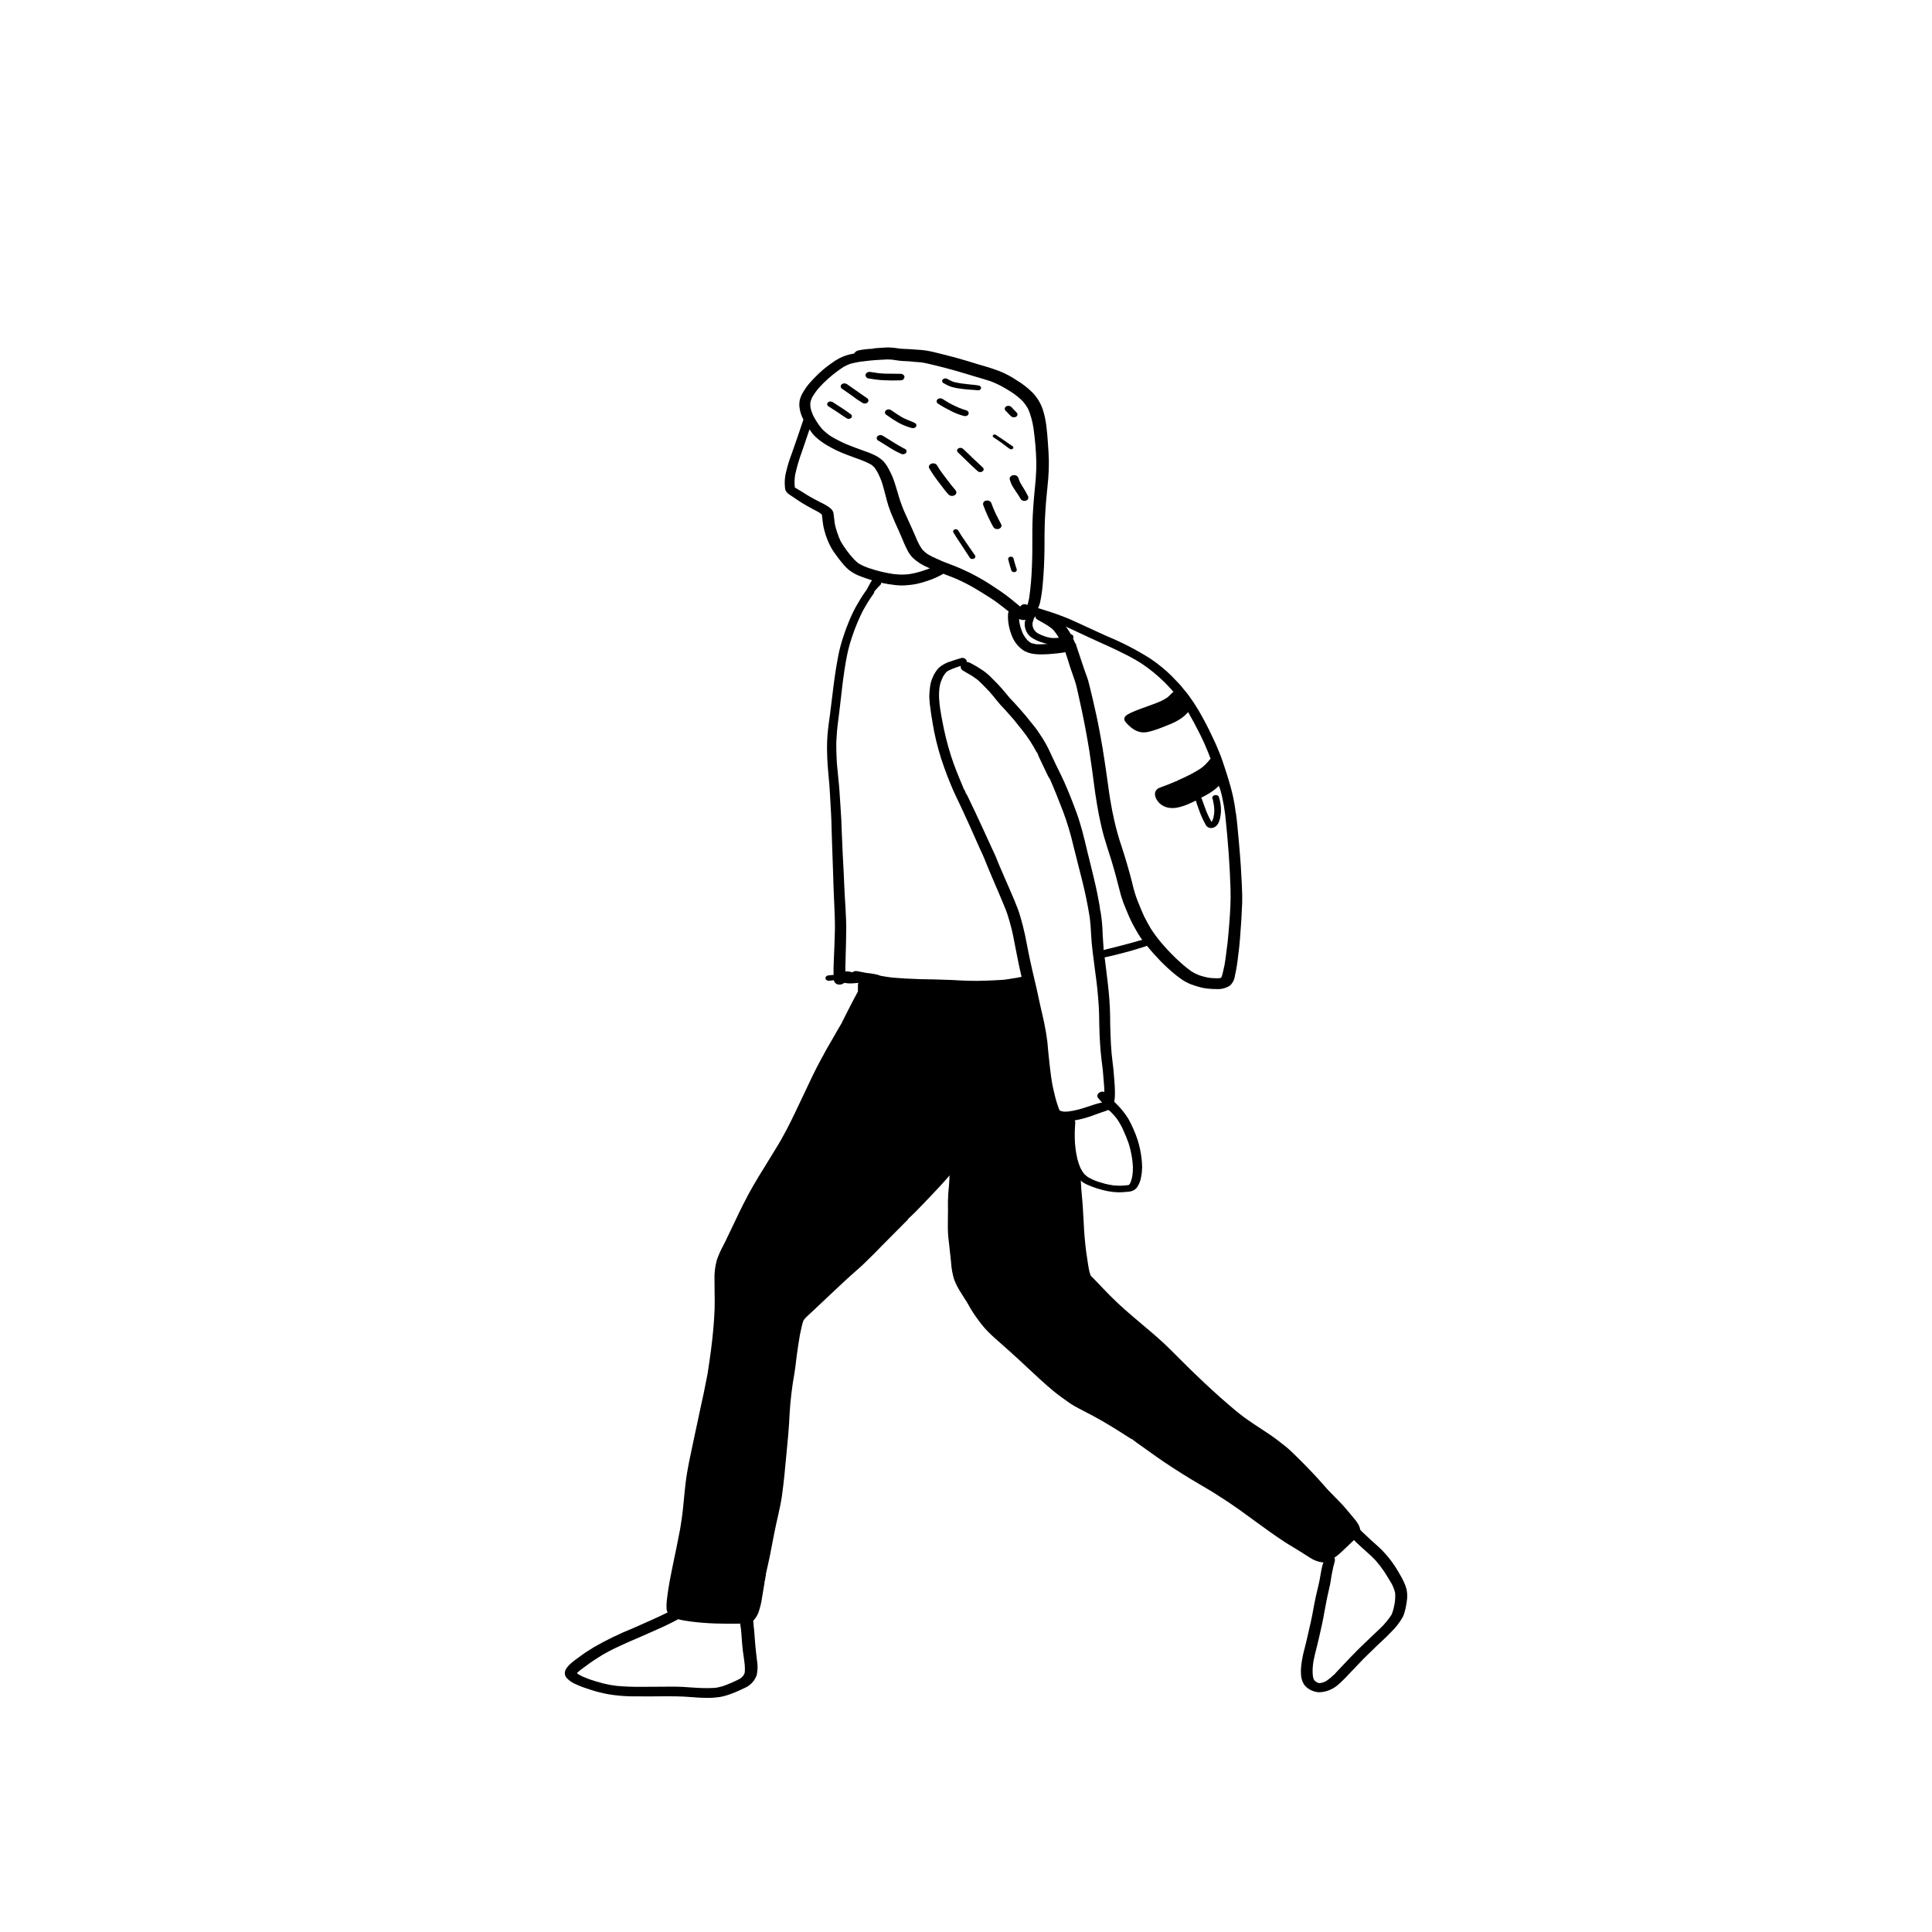 <?xml version="1.0" encoding="UTF-8"?>
<!-- Uploaded to: ICON Repo, www.svgrepo.com, Generator: ICON Repo Mixer Tools -->
<svg fill="#000000" width="800px" height="800px" version="1.1" viewBox="144 144 512 512" xmlns="http://www.w3.org/2000/svg">
 <g>
  <path d="m366.17 253.38c0.727 0.492 1.438 0.996 2.184 1.465h-0.004c0.375 0.242 0.867 0.215 1.207-0.074 0.145-0.129 0.223-0.32 0.203-0.512-0.016-0.195-0.121-0.367-0.285-0.469-1.527-1.137-3.156-2.18-4.789-3.219v-0.004c-0.18-0.113-0.387-0.172-0.598-0.172-0.246-0.004-0.48 0.086-0.66 0.25-0.152 0.133-0.23 0.332-0.215 0.531 0.02 0.203 0.133 0.383 0.305 0.488 0.891 0.566 1.777 1.133 2.652 1.715z"/>
  <path d="m369.79 248.87c0.875 0.672 1.789 1.301 2.734 1.875 0.219 0.137 0.473 0.203 0.73 0.191 0.246-0.016 0.477-0.109 0.656-0.273 0.168-0.148 0.254-0.363 0.234-0.586-0.02-0.223-0.145-0.422-0.336-0.539-1.824-1.219-3.555-2.523-5.371-3.746v0.004c-0.195-0.129-0.422-0.195-0.656-0.195-0.277-0.004-0.543 0.094-0.75 0.273-0.168 0.152-0.254 0.375-0.234 0.598 0.02 0.227 0.148 0.43 0.34 0.547 0.895 0.598 1.777 1.223 2.652 1.852z"/>
  <path d="m374.24 244.3c0.633 0.098 1.266 0.203 1.898 0.289 0.711 0.094 1.414 0.145 2.133 0.18 1.477 0.074 2.969 0.086 4.449 0.023h-0.004c0.258 0.004 0.504-0.09 0.688-0.266 0.184-0.18 0.289-0.422 0.297-0.676-0.039-0.238-0.172-0.449-0.371-0.582-0.234-0.152-0.516-0.227-0.797-0.207-1.336-0.016-2.68-0.016-4.016-0.043-0.613-0.031-1.227-0.066-1.832-0.145-0.688-0.086-1.363-0.195-2.047-0.301v-0.004c-0.066-0.012-0.133-0.016-0.199-0.016-0.477-0.027-0.91 0.27-1.066 0.719-0.027 0.254 0.051 0.508 0.215 0.703 0.164 0.191 0.398 0.312 0.652 0.324z"/>
  <path d="m393.98 245.5c0.258 0.141 0.516 0.277 0.77 0.418l-0.039-0.02 0.074 0.035 0.113 0.062-0.086-0.047 0.355 0.188v-0.004c0.332 0.164 0.676 0.301 1.031 0.406 0.578 0.172 1.168 0.301 1.77 0.387 0.574 0.074 1.152 0.148 1.727 0.219 0.496 0.059 0.996 0.109 1.492 0.137 0.633 0.039 1.266 0.062 1.891 0.145h-0.004c0.391 0.078 0.781-0.141 0.918-0.512 0.078-0.359-0.215-0.664-0.633-0.75-0.926-0.18-1.875-0.219-2.812-0.328v-0.004c-1.164-0.105-2.32-0.281-3.465-0.523-0.227-0.062-0.453-0.133-0.672-0.215-0.238-0.09-0.469-0.195-0.691-0.316-0.18-0.094-0.355-0.188-0.531-0.285l0.121 0.07-0.207-0.117v-0.004c-0.168-0.105-0.359-0.164-0.559-0.168l-0.07 0.004c-0.219 0.012-0.422 0.098-0.586 0.242-0.145 0.125-0.223 0.316-0.203 0.512 0.016 0.195 0.129 0.371 0.297 0.469z"/>
  <path d="m394.19 251.95c0.617 0.336 1.234 0.664 1.867 0.98h0.004c0.48 0.25 0.977 0.48 1.484 0.68 0.582 0.227 1.172 0.422 1.785 0.594 0.238 0.086 0.5 0.098 0.746 0.035 0.223-0.062 0.418-0.203 0.547-0.398 0.102-0.195 0.113-0.43 0.027-0.633-0.09-0.203-0.262-0.355-0.477-0.418-0.668-0.227-1.336-0.438-1.977-0.703-0.707-0.293-1.379-0.625-2.059-0.965-0.305-0.156-0.613-0.312-0.898-0.488-0.477-0.293-0.953-0.582-1.414-0.887l0.004-0.004c-0.195-0.121-0.418-0.184-0.645-0.184-0.27-0.004-0.527 0.094-0.73 0.27-0.164 0.148-0.25 0.363-0.23 0.582 0.02 0.223 0.145 0.418 0.332 0.535 0.531 0.344 1.066 0.695 1.633 1.004z"/>
  <path d="m380.16 252.69c-0.191-0.129-0.418-0.195-0.648-0.195-0.277-0.004-0.543 0.094-0.75 0.273-0.168 0.152-0.258 0.371-0.238 0.598 0.02 0.227 0.145 0.43 0.336 0.547 1.035 0.758 2.109 1.457 3.219 2.094 0.547 0.297 1.109 0.562 1.684 0.797 0.578 0.23 1.168 0.426 1.766 0.594 0.23 0.082 0.48 0.09 0.715 0.027 0.219-0.059 0.402-0.195 0.527-0.379 0.234-0.398 0.008-0.801-0.434-1.016-0.57-0.27-1.172-0.48-1.754-0.727-0.543-0.23-1.066-0.473-1.582-0.738-0.988-0.582-1.91-1.23-2.84-1.875z"/>
  <path d="m383.34 262.72c-0.867-0.473-1.719-0.961-2.547-1.48-0.938-0.582-1.863-1.184-2.82-1.75h-0.004c-0.188-0.125-0.41-0.191-0.637-0.195l-0.094 0.004c-0.25 0.016-0.484 0.113-0.668 0.277-0.168 0.152-0.258 0.371-0.234 0.598 0.02 0.223 0.148 0.422 0.34 0.539 1.023 0.602 2.004 1.242 3.004 1.871 1.023 0.652 2.098 1.227 3.207 1.719 0.383 0.152 0.82 0.082 1.129-0.191 0.16-0.145 0.242-0.352 0.227-0.566-0.023-0.211-0.145-0.402-0.324-0.52z"/>
  <path d="m391.53 270.1c0.383 0.57 0.824 1.125 1.242 1.68 0.406 0.535 0.809 1.074 1.223 1.609 0.414 0.566 0.859 1.113 1.336 1.633 0.426 0.43 1.086 0.527 1.621 0.242 0.238-0.113 0.414-0.328 0.473-0.586 0.059-0.258-0.004-0.527-0.176-0.73-0.797-0.906-1.512-1.863-2.238-2.805-0.715-0.938-1.422-1.867-2.078-2.828-0.184-0.301-0.367-0.602-0.543-0.902v-0.004c-0.125-0.238-0.328-0.422-0.578-0.523-0.16-0.059-0.332-0.09-0.504-0.09-0.129 0-0.262 0.016-0.391 0.055-0.262 0.07-0.492 0.238-0.637 0.469-0.145 0.215-0.164 0.492-0.051 0.727 0.41 0.691 0.844 1.371 1.301 2.055z"/>
  <path d="m399.28 263c-0.156-0.16-0.355-0.266-0.574-0.305-0.055-0.008-0.109-0.012-0.168-0.012-0.176-0.004-0.352 0.039-0.508 0.125-0.188 0.098-0.324 0.27-0.379 0.473-0.047 0.195 0.008 0.402 0.145 0.551 0.809 0.734 1.562 1.508 2.344 2.258 0.809 0.777 1.613 1.559 2.453 2.312l-0.156-0.137c0.25 0.227 0.496 0.449 0.754 0.668 0.191 0.137 0.43 0.195 0.668 0.172 0.223-0.012 0.434-0.098 0.602-0.25 0.156-0.137 0.238-0.34 0.223-0.547-0.039-0.199-0.148-0.375-0.312-0.492l-0.047-0.043 0.035 0.031-0.051-0.047 0.016 0.016-0.117-0.109 0.031 0.031c-0.805-0.734-1.59-1.48-2.383-2.234-0.863-0.816-1.688-1.66-2.574-2.461z"/>
  <path d="m409.43 261.36c0.336 0.25 0.668 0.496 0.996 0.746 0.383 0.293 0.773 0.59 1.188 0.859h-0.004c0.25 0.164 0.582 0.145 0.809-0.047 0.098-0.09 0.145-0.215 0.133-0.344s-0.086-0.246-0.195-0.312c-0.719-0.469-1.406-0.969-2.109-1.453-0.762-0.535-1.543-1.043-2.324-1.562v-0.004c-0.102-0.066-0.219-0.102-0.336-0.098-0.141-0.004-0.277 0.047-0.383 0.137-0.086 0.078-0.129 0.191-0.121 0.309 0.012 0.117 0.074 0.219 0.172 0.281 0.73 0.492 1.473 0.977 2.176 1.488z"/>
  <path d="m411.89 254.27c0.355 0.355 0.898 0.434 1.336 0.195 0.199-0.086 0.344-0.266 0.395-0.477 0.047-0.211-0.004-0.434-0.145-0.602-0.469-0.508-0.953-1-1.43-1.5-0.215-0.219-0.512-0.34-0.82-0.34-0.188 0-0.371 0.047-0.535 0.137-0.203 0.094-0.352 0.273-0.398 0.492-0.051 0.215 0.004 0.441 0.148 0.613 0.477 0.496 0.969 0.984 1.449 1.48z"/>
  <path d="m398.84 286.04c-0.293-0.465-0.578-0.93-0.867-1.402h0.004c-0.078-0.148-0.207-0.266-0.363-0.324-0.102-0.043-0.211-0.062-0.324-0.062-0.078 0-0.16 0.012-0.238 0.031-0.164 0.047-0.305 0.152-0.398 0.297-0.09 0.137-0.098 0.309-0.027 0.457 0.375 0.629 0.762 1.262 1.172 1.879 0.363 0.547 0.727 1.09 1.094 1.641 0.738 1.09 1.414 2.211 2.152 3.305h0.004c0.125 0.152 0.312 0.25 0.512 0.266 0.199 0.031 0.406-0.004 0.59-0.098 0.164-0.086 0.285-0.234 0.332-0.418 0.035-0.172-0.012-0.352-0.129-0.484-1.191-1.684-2.352-3.383-3.512-5.086z"/>
  <path d="m404.57 277.86c0.375 0.977 0.762 1.945 1.195 2.906 0.215 0.461 0.441 0.922 0.676 1.379 0.25 0.492 0.484 0.988 0.781 1.465 0.125 0.23 0.328 0.414 0.566 0.516 0.285 0.105 0.594 0.117 0.883 0.035 0.262-0.074 0.484-0.238 0.633-0.465 0.137-0.211 0.152-0.48 0.043-0.707-0.262-0.457-0.484-0.922-0.727-1.383-0.242-0.473-0.484-0.945-0.719-1.418-0.469-0.969-0.848-1.957-1.223-2.949l0.004-0.004c-0.211-0.391-0.629-0.625-1.07-0.598-0.125 0-0.246 0.016-0.367 0.051-0.254 0.047-0.477 0.203-0.605 0.43-0.129 0.227-0.156 0.496-0.07 0.742z"/>
  <path d="m412.34 269.97c-0.273 0.074-0.508 0.242-0.66 0.48-0.129 0.223-0.145 0.496-0.043 0.738 0.113 0.379 0.246 0.754 0.406 1.117 0.199 0.418 0.434 0.82 0.695 1.207 0.41 0.645 0.848 1.277 1.273 1.918 0.141 0.242 0.281 0.484 0.418 0.73 0.285 0.477 0.859 0.695 1.391 0.531 0.246-0.047 0.461-0.199 0.59-0.414 0.125-0.219 0.148-0.48 0.066-0.719-0.234-0.461-0.469-0.918-0.73-1.363-0.242-0.402-0.488-0.801-0.738-1.207-0.25-0.402-0.492-0.801-0.703-1.223l-0.004 0.004c-0.18-0.398-0.332-0.812-0.457-1.23-0.215-0.414-0.656-0.66-1.121-0.625-0.129 0-0.258 0.02-0.383 0.055z"/>
  <path d="m412.84 292.91 0.031 0.137-0.004-0.008c-0.059-0.227-0.117-0.449-0.18-0.672l0.008 0.039-0.129-0.492 0.004-0.004c-0.047-0.102-0.121-0.188-0.215-0.246-0.133-0.094-0.293-0.145-0.457-0.145l-0.074 0.004c-0.18 0.012-0.352 0.082-0.484 0.203-0.125 0.105-0.191 0.27-0.176 0.434 0.277 1.027 0.52 2.055 0.867 3.062 0.188 0.336 0.586 0.488 0.953 0.363 0.164-0.031 0.312-0.133 0.398-0.281 0.086-0.148 0.102-0.324 0.047-0.484-0.207-0.566-0.375-1.137-0.539-1.707zm0.031 0.129 0.004 0.008 0.004 0.012z"/>
  <path d="m516.75 565.17c-0.191-0.715-0.449-1.41-0.777-2.074-0.359-0.762-0.762-1.504-1.203-2.223-0.398-0.691-0.805-1.379-1.258-2.043-0.949-1.406-2.019-2.727-3.199-3.949-0.539-0.543-1.113-1.062-1.688-1.582l-0.16-0.145-0.27-0.242c-0.555-0.492-1.109-0.98-1.633-1.488l-0.73-0.688-0.242-0.227c-0.383-0.352-0.762-0.711-1.113-1.086l-0.004 0.008c-0.047-0.398-0.164-0.785-0.344-1.141-0.34-0.676-0.77-1.301-1.277-1.859l-0.867-1.043c-0.691-0.832-1.379-1.66-2.117-2.481-0.535-0.59-1.18-1.242-1.828-1.902l-0.246-0.25-0.141-0.145c-0.547-0.555-1.094-1.109-1.633-1.672l-0.277-0.305-0.121-0.129-0.883-0.996c-0.953-1.078-1.828-2.059-2.742-3.023-1.121-1.176-2.246-2.356-3.41-3.508-0.66-0.664-1.328-1.328-2.012-1.973-0.582-0.555-1.172-1.109-1.812-1.621-1.352-1.082-2.797-2.219-4.316-3.242-1.344-0.906-2.695-1.793-4.051-2.684l-0.141-0.098-0.562-0.371v-0.008c-1.477-0.98-2.898-2.039-4.262-3.172-0.461-0.375-0.918-0.766-1.363-1.152l-0.59-0.512-0.57-0.492c-0.484-0.41-0.957-0.82-1.43-1.238-1.398-1.258-2.793-2.519-4.156-3.797-2.453-2.297-4.945-4.723-7.41-7.219-1.199-1.211-2.41-2.422-3.668-3.594-1.293-1.199-2.672-2.375-3.965-3.469-1.441-1.211-2.879-2.422-4.305-3.652-1.266-1.09-2.57-2.215-3.801-3.387-0.691-0.656-1.371-1.309-2.039-1.98l-1.156-1.188-0.512-0.531c-0.625-0.645-1.242-1.293-1.855-1.945l-0.477-0.488-0.398-0.406-0.512-0.516-0.004 0.004c-0.09-0.098-0.168-0.203-0.238-0.316-0.23-0.68-0.402-1.375-0.508-2.086-0.062-0.438-0.137-0.871-0.207-1.305-0.059-0.414-0.121-0.828-0.184-1.246-0.062-0.43-0.129-0.848-0.199-1.27-0.199-1.551-0.371-3.102-0.492-4.66-0.078-0.953-0.129-1.902-0.172-2.859l-0.094-1.715-0.027-0.496-0.035-0.508c-0.07-1.309-0.148-2.625-0.262-3.93l-0.035-0.359-0.035-0.336-0.031-0.355c-0.105-1.191-0.207-2.383-0.254-3.57l-0.016-0.41h0.004c0.164 0.23 0.379 0.418 0.629 0.551 0.352 0.223 0.715 0.422 1.09 0.594 0.426 0.191 0.867 0.371 1.316 0.531 0.852 0.309 1.766 0.621 2.676 0.848v0.004c0.941 0.25 1.902 0.43 2.871 0.535 0.469 0.039 0.938 0.074 1.41 0.086h0.223c0.398 0 0.805-0.023 1.203-0.051l0.559-0.051 0.801-0.07h-0.004c0.41-0.039 0.812-0.156 1.18-0.344 0.469-0.242 0.855-0.617 1.121-1.07 0.465-0.777 0.773-1.633 0.906-2.527 0.168-0.84 0.254-1.691 0.262-2.547-0.004-0.797-0.059-1.594-0.164-2.383-0.191-1.648-0.539-3.273-1.035-4.856-0.633-1.898-1.434-3.734-2.398-5.484-0.906-1.496-2.004-2.863-3.262-4.078l-0.555-0.582c0.047-0.121 0.078-0.25 0.094-0.379 0.055-0.375 0.09-0.75 0.102-1.129 0.035-1.359-0.016-2.723-0.148-4.074l-0.031-0.453c-0.051-0.746-0.113-1.496-0.184-2.238-0.031-0.355-0.074-0.707-0.117-1.059l-0.047-0.371-0.09-0.777c-0.164-1.375-0.344-3-0.426-4.609-0.086-1.645-0.141-3.289-0.184-4.934-0.016-0.32-0.02-0.641-0.023-0.961l-0.004-0.32v-1.008c-0.008-0.645-0.027-1.289-0.059-1.93l-0.016-0.488c-0.121-3.246-0.539-6.621-0.875-9.332l-0.027-0.254-0.234-1.887-0.25-2c1.613-0.348 3.269-0.758 4.906-1.191 0.809-0.215 1.621-0.434 2.418-0.656 0.797-0.227 1.562-0.457 2.34-0.711l0.289-0.086-0.004-0.004c0.43-0.109 0.852-0.258 1.254-0.438 1.176 1.484 2.512 2.898 3.688 4.144 1.277 1.297 2.629 2.519 4.043 3.664 0.227 0.184 0.469 0.363 0.711 0.543l0.277 0.203c0.898 0.68 1.883 1.238 2.926 1.652 0.633 0.242 1.289 0.438 1.941 0.637 0.605 0.184 1.227 0.328 1.852 0.426 0.598 0.086 1.258 0.145 1.965 0.18 0.32 0.012 0.656 0.023 0.988 0.023 1.285 0.098 2.57-0.23 3.648-0.941 0.73-0.707 1.184-1.648 1.293-2.656l0.078-0.32c0.332-1.555 0.582-3.129 0.746-4.711l0.105-0.836c0.062-0.492 0.129-0.988 0.18-1.488 0.078-0.754 0.148-1.512 0.215-2.266 0.301-3.656 0.488-6.742 0.59-9.707 0.039-1.262-0.008-2.547-0.055-3.785l-0.008-0.207-0.016-0.398-0.027-0.629c-0.059-1.367-0.141-2.731-0.227-4.09l-0.043-0.715c-0.148-2.191-0.324-4.387-0.527-6.582l-0.02-0.242-0.023-0.203c-0.098-1.102-0.199-2.203-0.305-3.301l-0.035-0.328c-0.094-0.977-0.191-1.949-0.336-2.926l-0.043-0.312-0.043-0.191-0.078-0.23 0.023-0.156-0.07-0.492-0.051-0.344-0.062-0.422-0.051-0.191-0.012-0.195c-0.078-0.52-0.184-1.039-0.293-1.555l-0.043-0.207-0.164-0.789c-0.121-0.555-0.27-1.109-0.418-1.652l-0.156-0.59c-0.398-1.441-0.84-2.879-1.309-4.312l-0.199-0.605-0.059-0.18c-0.426-1.305-0.855-2.629-1.395-3.906l-0.227-0.547c-0.242-0.594-0.488-1.188-0.746-1.781-0.441-0.965-0.883-1.91-1.352-2.863l-0.105-0.23-0.035 0.172-0.02-0.238-0.148-0.348c-0.27-0.551-0.539-1.098-0.832-1.641-0.156-0.281-0.305-0.57-0.453-0.855-0.234-0.453-0.469-0.898-0.727-1.336l-0.383-0.68c-0.27-0.48-0.539-0.957-0.84-1.418l-0.453-0.723c-0.32-0.516-0.582-0.934-0.883-1.34l-0.488-0.699c-0.328-0.469-0.656-0.938-1.023-1.379l-0.527-0.641-0.512-0.617-0.164-0.207c-0.219-0.277-0.449-0.559-0.695-0.82l-1.277-1.32-0.719-0.75-0.008-0.004c-0.785-0.797-1.613-1.547-2.481-2.254-1.031-0.859-2.106-1.664-3.219-2.41-3.574-2.258-7.328-4.203-11.23-5.82l-1.875-0.844c-1.152-0.523-2.301-1.055-3.445-1.586l-1.551-0.715-0.277-0.129c-1.57-0.727-3.191-1.477-4.863-2.102-2.293-0.879-4.555-1.586-6.496-2.176v0.004c0.254-0.48 0.438-0.996 0.551-1.531 0.332-1.543 0.559-3.109 0.684-4.684 0.285-2.965 0.441-6.094 0.477-9.562l0.008-2.055v-0.91l0.004-0.605c0.004-0.406 0.008-0.809 0.016-1.215 0.008-1.406 0.078-2.805 0.156-4.211l0.023-0.438c0.09-1.867 0.27-3.777 0.461-5.731l0.078-0.738c0.094-0.91 0.176-1.824 0.258-2.734 0.117-1.527 0.172-3.086 0.156-4.633-0.027-1.508-0.133-2.996-0.238-4.504-0.117-1.762-0.23-3.188-0.418-4.633-0.184-1.582-0.523-3.144-1.023-4.656-0.582-1.613-1.5-3.082-2.691-4.312-1.242-1.223-2.629-2.297-4.125-3.199-1.457-0.988-3.019-1.816-4.656-2.469-1.031-0.383-2.07-0.738-3.129-1.062-0.406-0.129-0.809-0.242-1.215-0.359l-0.441-0.125c-0.391-0.109-0.715-0.203-1.027-0.301l-0.211-0.07-0.207-0.062c-1.684-0.52-3.367-1.031-5.074-1.5-1.793-0.492-3.598-0.945-5.41-1.387l-0.215-0.051c-0.797-0.191-1.449-0.348-2.113-0.461-0.918-0.152-1.848-0.246-2.777-0.285-0.391-0.016-0.773-0.047-1.156-0.082l-0.625-0.043-0.52-0.035-0.754-0.027c-0.41-0.012-0.816-0.027-1.223-0.062l-0.637-0.086-0.004-0.004c-0.883-0.148-1.773-0.234-2.668-0.258h-0.172c-0.355 0.012-0.719 0.035-1.074 0.062-0.262 0.023-0.52 0.039-0.781 0.051-0.738 0.035-1.465 0.105-2.199 0.184l0.391 0.051 0.004 0.004c-1.348 0.016-2.695 0.156-4.016 0.422-0.516 0.094-0.961 0.402-1.23 0.852-0.348 0.051-0.719 0.129-1.09 0.215-0.973 0.23-1.918 0.578-2.809 1.035-0.73 0.383-1.426 0.824-2.082 1.324l-0.223 0.156c-0.676 0.48-1.328 0.98-1.957 1.508v-0.004c-1.352 1.172-2.617 2.438-3.789 3.789-0.512 0.609-0.977 1.258-1.387 1.945-0.246 0.398-0.469 0.812-0.668 1.238-0.414 0.91-0.578 1.914-0.469 2.906 0.133 1.188 0.492 2.34 1.059 3.391-0.988 2.969-2.012 5.961-3.07 8.945l-0.121 0.336c-0.527 1.371-0.961 2.777-1.301 4.207-0.477 1.652-0.582 3.394-0.312 5.094l0.223 0.465c0.168 0.219 0.355 0.418 0.562 0.598 0.125 0.109 0.258 0.203 0.402 0.285 0.27 0.191 0.547 0.375 0.84 0.559l0.852 0.578 0.184 0.121c0.836 0.562 1.629 1.094 2.477 1.551l0.574 0.324 0.191 0.109c0.328 0.184 0.648 0.363 0.98 0.535l0.461 0.242 0.254 0.133c0.414 0.219 0.754 0.398 1.078 0.609l0.004 0.004c0.219 0.152 0.426 0.316 0.621 0.5l0.195 1.746c0.086 0.859 0.246 1.711 0.484 2.539 0.406 1.555 1.004 3.051 1.77 4.457 0.316 0.559 0.664 1.098 1.047 1.613l0.312 0.426c0.453 0.652 0.953 1.281 1.473 1.898 0.586 0.754 1.25 1.445 1.984 2.059 0.965 0.719 2.039 1.289 3.18 1.68 0.945 0.363 1.902 0.691 2.852 0.98-0.168 0.184-0.305 0.387-0.414 0.605l-0.141 0.258c-0.211 0.383-0.414 0.754-0.609 1.125l-0.137 0.25-0.121 0.242-0.305 0.418c-0.449 0.637-0.891 1.27-1.285 1.922-0.449 0.734-0.875 1.477-1.301 2.223h-0.004c-0.789 1.453-1.48 2.957-2.07 4.504-0.691 1.676-1.18 3.191-1.664 4.727h0.004c-0.441 1.477-0.793 2.981-1.062 4.5-0.617 3.238-1.047 6.598-1.422 9.746-0.199 1.66-0.398 3.324-0.617 4.981l-0.207 1.5c-0.137 1.004-0.27 2.008-0.371 3.019-0.086 0.855-0.137 1.703-0.184 2.562-0.027 0.516-0.027 1.031-0.027 1.551v0.258l0.008 0.602c0 1.496 0.066 2.988 0.191 4.441l0.141 1.66c0.098 1.059 0.191 2.125 0.281 3.188 0.074 0.82 0.117 1.617 0.16 2.418l0.02 0.383 0.023 0.461 0.086 1.473 0.027 0.594c0.086 1.379 0.164 2.754 0.215 4.133l0.062 2.266c0.02 0.945 0.051 1.887 0.086 2.832 0.105 3.133 0.215 6.266 0.328 9.398l0.051 1.793c0.027 0.965 0.059 1.922 0.105 2.879l0.102 2.266 0.094 2.266 0.027 0.668c0.051 1.375 0.102 2.746 0.086 4.117-0.016 0.832-0.043 1.66-0.07 2.492l-0.027 0.832-0.043 1.32c-0.043 1.496-0.102 2.984-0.18 4.477-0.062 1.074-0.059 2.148-0.043 3.219v0.02c-0.5 0.02-0.992 0.062-1.484 0.133-0.199 0.023-0.379 0.125-0.504 0.277-0.145 0.164-0.195 0.391-0.137 0.602 0.07 0.188 0.211 0.344 0.391 0.43 0.141 0.066 0.293 0.102 0.449 0.102 0.07 0 0.145-0.004 0.215-0.012l1.145-0.137v-0.004c0.133 0.723 0.797 1.227 1.527 1.156 0.422 0 0.832-0.141 1.164-0.402l0.246-0.043c0.363 0.082 0.738 0.125 1.109 0.133l0.336 0.012c0.125 0 0.254-0.004 0.379-0.012l0.184-0.008c0.512-0.023 1.023-0.062 1.535-0.117v0.004c-0.074 0.227-0.105 0.461-0.098 0.699v0.906l-0.008 0.168c-0.004 0.16 0.004 0.32 0.016 0.48-0.281 0.508-0.566 1.035-0.844 1.574-0.043 0.062-0.078 0.129-0.109 0.195-0.445 0.832-0.863 1.648-1.277 2.461l-0.355 0.695-0.305 0.605c-0.434 0.871-0.875 1.742-1.32 2.609l-0.066 0.18c-0.316 0.516-0.637 1.066-0.961 1.629l-0.246 0.422-0.277 0.484-0.809 1.418-0.809 1.395c-0.562 0.965-1.121 1.93-1.641 2.902l-0.098 0.195-0.086 0.184-0.121 0.195-0.137 0.25-0.184 0.336-0.102 0.184c-0.762 1.418-1.566 2.926-2.273 4.426l-0.605 1.262c-0.605 1.262-1.207 2.527-1.797 3.793l-0.121 0.258-0.094 0.195c-1.371 2.914-2.766 5.879-4.258 8.754l-1.008 1.852-0.305 0.566c-0.254 0.461-0.523 0.918-0.797 1.371l-0.207 0.34-0.434 0.711c-0.961 1.605-1.934 3.199-2.93 4.789-1.059 1.691-2.109 3.387-3.098 5.106-0.879 1.5-1.77 3.156-2.723 5.055-0.848 1.684-1.664 3.379-2.461 5.078-0.203 0.43-0.398 0.848-0.605 1.262l-0.25 0.523-0.355 0.734-0.199 0.414c-0.305 0.664-0.617 1.328-0.945 1.98l-0.477 0.918 0.008 0.008c-0.691 1.246-1.273 2.551-1.734 3.902-0.477 1.742-0.68 3.543-0.609 5.348 0 1.254 0.016 2.5 0.035 3.75l0.02 1.508c0.02 1.594-0.039 3.305-0.191 5.387-0.227 3.266-0.609 6.731-1.172 10.594-0.172 1.191-0.34 2.371-0.531 3.547-0.328 1.746-0.676 3.488-1.043 5.238l-0.504 2.297-0.148 0.676c-0.16 0.727-0.312 1.438-0.461 2.152l-0.426 2.008-0.52 2.418c-0.449 2.066-0.887 4.133-1.312 6.203-0.379 1.789-0.742 3.543-1.031 5.309-0.312 1.906-0.52 3.844-0.648 5.137-0.07 0.656-0.137 1.316-0.191 1.973-0.094 1.02-0.184 1.984-0.297 2.949-0.156 1.383-0.371 2.769-0.59 4.152l-0.059 0.359-0.051 0.328c-0.328 1.734-0.668 3.422-1.008 5.098l-0.18 0.879-0.207 0.977-0.059 0.27-0.086 0.41c-0.215 1.035-0.426 2.066-0.633 3.106l-0.105 0.52c-0.293 1.441-0.625 3.109-0.852 4.695-0.129 0.859-0.254 1.719-0.348 2.586v-0.004c-0.117 0.859-0.148 1.727-0.094 2.594 0.027 0.316 0.113 0.629 0.258 0.914l-0.633 0.289-1.172 0.578c-0.797 0.379-1.605 0.746-2.414 1.109l-0.961 0.426c-1.363 0.617-2.723 1.23-4.102 1.824v-0.004c-3.543 1.422-6.984 3.094-10.293 5-0.781 0.48-1.555 0.965-2.324 1.473-0.488 0.328-0.961 0.684-1.434 1.035l-0.195 0.148-0.363 0.258-0.25 0.184c-1.648 1.223-4.106 3.043-2.648 4.988h0.008c0.73 0.797 1.641 1.406 2.656 1.785l0.277 0.129c0.805 0.363 1.629 0.676 2.473 0.934l0.398 0.129c1.727 0.602 3.5 1.062 5.297 1.387 1.992 0.332 4.004 0.516 6.023 0.547 1.215 0.012 2.438 0.016 3.66 0.016 0.797 0 1.586 0 2.379-0.004 1.074-0.016 2.141-0.023 3.211-0.023 0.922 0 1.855 0.008 2.777 0.016 1.273 0.012 2.594 0.102 3.828 0.195 0.617 0.047 1.23 0.086 1.848 0.129 0.824 0.047 1.656 0.082 2.496 0.082h0.004c1.105 0.008 2.207-0.07 3.301-0.227 0.973-0.18 1.93-0.445 2.852-0.797 0.875-0.301 1.707-0.664 2.402-0.98 0.371-0.168 0.734-0.34 1.094-0.516l0.184-0.086h0.004c0.473-0.203 0.918-0.461 1.324-0.773 0.879-0.676 1.543-1.586 1.91-2.629 0.289-1.336 0.309-2.715 0.059-4.059l-0.059-0.535-0.086-0.68c-0.086-0.676-0.164-1.344-0.219-2.019-0.059-0.598-0.105-1.195-0.156-1.789l-0.09-1.188c-0.043-0.461-0.078-0.918-0.102-1.371-0.023-0.305-0.059-0.613-0.102-0.914l-0.051-0.445c-0.051-0.48-0.086-0.957-0.105-1.438 0.77-0.789 1.316-1.77 1.586-2.836 0.328-1.051 0.574-2.121 0.73-3.211l0.27-1.641 0.27-1.645 0.027-0.172 0.051-0.242 0.051-0.305 0.035-0.203-0.133 0.152v0.004c0.145-0.285 0.23-0.598 0.254-0.918l0.105-0.598 0.121-0.688-0.016-0.16c0.199-0.844 0.383-1.668 0.57-2.496 0.191-0.844 0.375-1.68 0.539-2.527 0.34-1.793 0.684-3.582 1.039-5.379 0.277-1.438 0.598-2.875 0.918-4.305l0.137-0.598 0.051-0.215 0.062-0.293c0.309-1.398 0.695-3.137 0.93-4.809 0.254-1.836 0.469-3.672 0.66-5.512l0.258-2.746c0.086-0.945 0.172-1.867 0.27-2.793 0.129-1.297 0.25-2.59 0.363-3.894l0.113-1.199c0.172-1.871 0.27-3.738 0.363-5.609v0.004c0.215-3.606 0.645-7.195 1.285-10.754 0.184-1.113 0.32-2.234 0.449-3.352l0.199-1.582c0.219-1.695 0.492-3.391 0.781-5.082v-0.191l0.062-0.156c0.121-0.59 0.242-1.168 0.379-1.746l0.043-0.184h-0.004c0.121-0.574 0.281-1.137 0.477-1.688 0.223-0.309 0.465-0.598 0.73-0.867 0.328-0.328 0.668-0.641 1.008-0.953l0.191-0.18 0.762-0.703 0.477-0.445 0.461-0.434 3.121-2.941c1.152-1.094 2.32-2.188 3.481-3.269l0.32-0.301 0.184-0.168 0.172-0.156c0.961-0.902 1.945-1.773 2.93-2.644l0.281-0.25 0.539-0.473 0.59-0.52c0.461-0.414 0.902-0.848 1.336-1.281l0.336-0.336c0.176-0.18 0.355-0.355 0.531-0.523 0.77-0.738 1.516-1.488 2.254-2.246l0.938-0.969 0.199-0.203c2.336-2.324 4.66-4.66 6.965-7l-0.195 0.059c1.508-1.355 2.926-2.832 4.066-4.023l0.961-1.004 0.477-0.5c0.887-0.93 1.777-1.863 2.644-2.797 1.039-1.125 2.07-2.262 3.07-3.414l-0.117 0.27-0.027 0.648c-0.023 0.543-0.043 1.078-0.094 1.621-0.086 0.742-0.148 1.484-0.199 2.227-0.043 0.715-0.07 1.426-0.094 2.141-0.016 0.48-0.008 0.965 0 1.441l0.016 0.957c-0.008 0.59-0.016 1.172-0.027 1.754-0.016 0.934-0.027 1.848-0.016 2.758 0.008 0.777 0.027 1.559 0.094 2.336 0.043 0.516 0.102 1.027 0.164 1.535l0.094 0.766 0.242 2.254 0.242 2.234 0.035 0.352-0.008 0.008c0.102 1.484 0.371 2.953 0.805 4.375 0.477 1.246 1.09 2.43 1.832 3.539l0.406 0.664c0.148 0.254 0.305 0.496 0.469 0.746l0.121 0.191 0.492 0.762 0.348 0.594 0.109 0.188 0.129 0.23c0.172 0.312 0.34 0.617 0.527 0.918h-0.008c0.898 1.441 1.871 2.828 2.922 4.156 0.492 0.617 1.02 1.211 1.574 1.773l0.199 0.207c0.547 0.566 1.137 1.102 1.734 1.633l0.781 0.691c1.02 0.898 2.035 1.789 3.035 2.695 1.586 1.418 3.133 2.863 4.684 4.305 1.102 1.031 2.211 2.062 3.324 3.086 1.43 1.305 2.715 2.422 3.93 3.418 1.254 1.02 2.535 1.922 4.199 3.082 0.672 0.449 1.371 0.855 2.09 1.223 0.688 0.371 1.387 0.734 2.09 1.09 1.355 0.688 2.75 1.441 4.262 2.312 2.797 1.613 5.484 3.328 7.512 4.644l0.277 0.18-0.16-0.215 1.543 1.164 0.848 0.598 1.824 1.293 0.32 0.227 0.434 0.312c1.262 0.906 2.504 1.797 3.766 2.648 3.215 2.152 6.488 4.203 9.734 6.094l0.633 0.371 0.168 0.098c0.785 0.457 1.578 0.922 2.356 1.406 1.066 0.664 2.102 1.34 3.148 2.019l0.242 0.156 0.164 0.109 0.156 0.098 0.277 0.191 0.188 0.109 0.41 0.289c1.039 0.703 2.066 1.406 3.082 2.141l3.617 2.637 0.406 0.293 0.234 0.168c2.191 1.598 4.453 3.238 6.773 4.762l0.25 0.168c0.719 0.461 1.562 1 2.445 1.512l0.453 0.277 0.293 0.172c0.504 0.301 1.008 0.605 1.492 0.922l0.293 0.191 0.285 0.184 0.332 0.215c0.422 0.27 0.844 0.543 1.273 0.801l-0.004-0.004c0.941 0.629 2.012 1.047 3.137 1.215 0.137 0.012 0.27 0.016 0.406 0.02-0.211 0.605-0.375 1.227-0.496 1.855-0.184 0.953-0.355 1.91-0.512 2.867-0.18 0.898-0.391 1.793-0.609 2.688l-0.113 0.477c-0.086 0.348-0.172 0.699-0.246 1.051-0.34 1.512-0.609 3.031-0.883 4.555-0.152 0.855-0.344 1.711-0.535 2.566l-0.133 0.574-0.293 1.293c-0.348 1.574-0.703 3.141-1.109 4.703-0.418 1.496-0.73 3.023-0.922 4.57-0.105 0.762-0.133 1.531-0.086 2.297 0.004 0.988 0.27 1.953 0.77 2.805 0.289 0.418 0.648 0.785 1.062 1.078 0.496 0.359 1.047 0.633 1.633 0.812 0.465 0.152 0.953 0.23 1.441 0.223 0.969-0.027 1.922-0.246 2.809-0.641 0.703-0.301 1.359-0.703 1.945-1.195 0.258-0.203 0.504-0.422 0.742-0.641 0.469-0.438 0.93-0.883 1.371-1.344l1.891-1.992c0.965-1.027 1.934-2.047 2.914-3.051 1.18-1.164 2.367-2.332 3.574-3.481l0.938-0.879c0.992-0.922 1.953-1.824 2.816-2.742h-0.004c1.234-1.191 2.289-2.562 3.129-4.066 0.133-0.281 0.242-0.57 0.328-0.871l0.078-0.254c0.113-0.352 0.207-0.715 0.285-1.074h-0.004c0.191-0.852 0.328-1.715 0.414-2.582 0.062-0.832 0.008-1.668-0.156-2.484zm-175.39 22.066c-0.051 0.176-0.109 0.352-0.18 0.52-0.145 0.227-0.305 0.438-0.488 0.633-0.16 0.164-0.336 0.316-0.523 0.453-1.484 0.785-3.031 1.457-4.617 2.012-0.391 0.113-0.781 0.219-1.184 0.305h-0.004c-0.316 0.066-0.637 0.117-0.961 0.145-0.762 0.051-1.438 0.066-2.109 0.066-1.078 0-2.188-0.043-3.394-0.129l-1.449-0.094-1.586-0.105c-0.918-0.051-1.84-0.059-2.766-0.059h-0.633c-1.062 0-2.129 0.012-3.199 0.023l-1.109 0.004-0.98 0.004-0.305 0.004c-0.844 0.008-1.605 0.012-2.367 0.012-1.074 0-2.144-0.012-3.219-0.059-0.922-0.035-1.848-0.105-2.769-0.191v0.016c-1.223-0.145-2.438-0.367-3.633-0.664-1.316-0.328-2.598-0.742-3.566-1.066-0.559-0.203-1.105-0.414-1.66-0.645-0.5-0.219-0.984-0.473-1.449-0.758-0.113-0.078-0.219-0.16-0.324-0.246l0.285-0.305c0.367-0.328 0.777-0.637 1.191-0.945 0.566-0.426 1.137-0.848 1.719-1.262 1.191-0.863 2.418-1.629 3.352-2.199l-0.008-0.004 0.109-0.078 0.461-0.258c0.609-0.34 1.145-0.637 1.695-0.926 0.719-0.375 1.441-0.715 2.176-1.055l0.449-0.215c1.578-0.746 3.211-1.441 4.797-2.117l0.32-0.137c1.363-0.582 2.707-1.184 4.051-1.789l0.867-0.391 0.602-0.27 0.426-0.191 0.215-0.098c0.391-0.18 0.789-0.363 1.172-0.555 0.609-0.281 1.199-0.586 1.789-0.891l0.34-0.176 0.262-0.137 0.297-0.156c0.102-0.047 0.195-0.105 0.285-0.168l0.238 0.082c0.332 0.094 0.691 0.16 1.039 0.227l0.305 0.055c0.547 0.098 1.086 0.184 1.637 0.254 2.141 0.277 4.359 0.457 6.598 0.531 1.023 0.027 2.047 0.059 3.07 0.062h0.918l0.91 0.004c0.449 0 0.902-0.004 1.359-0.016l0.383-0.02c-0.012 0.234 0.004 0.473 0.051 0.703l0.117 0.82c0.078 0.641 0.121 1.281 0.164 1.922l0.07 0.965c0.07 0.953 0.156 1.906 0.27 2.856 0.051 0.414 0.113 0.832 0.176 1.246 0.078 0.531 0.156 1.062 0.219 1.594l0.016 0.184v-0.004c0.129 0.887 0.156 1.781 0.086 2.676zm85.785-276.86 0.262 0.121 1.152 0.535c1.336 0.621 2.668 1.238 4 1.863 1.496 0.707 3.019 1.391 4.539 2.07l0.352 0.156 0.383 0.176c1.504 0.672 2.988 1.414 4.418 2.133l0.328 0.164 0.398 0.203c1.227 0.641 2.379 1.301 3.422 1.961 2.195 1.457 4.246 3.125 6.129 4.969 0.406 0.391 0.789 0.801 1.164 1.207l0.703 0.746 0.348 0.41 0.133 0.168 0.145 0.168v-0.004c-0.164 0.016-0.32 0.094-0.43 0.219-0.371 0.414-0.77 0.809-1.195 1.168-0.391 0.277-0.801 0.523-1.23 0.738-0.207 0.098-0.418 0.203-0.625 0.312-0.809 0.34-1.617 0.664-2.457 0.961l-0.961 0.348c-0.555 0.195-1.109 0.391-1.656 0.602l-0.172 0.062c-0.797 0.293-1.621 0.602-2.394 0.965-0.34 0.156-0.684 0.328-1.012 0.52-0.238 0.133-0.453 0.301-0.641 0.496-0.133 0.145-0.23 0.316-0.281 0.504-0.035 0.203-0.016 0.414 0.055 0.605 0.113 0.258 0.277 0.484 0.48 0.676l0.375 0.398h0.004c0.34 0.355 0.711 0.684 1.102 0.98 0.355 0.266 0.738 0.492 1.141 0.68 0.324 0.145 0.66 0.258 1.008 0.34 0.293 0.066 0.598 0.102 0.898 0.098 0.316 0 0.629-0.023 0.941-0.074 0.508-0.094 1.008-0.219 1.504-0.375l0.191-0.059c0.301-0.082 0.594-0.188 0.891-0.289l0.441-0.16c0.824-0.301 1.641-0.617 2.445-0.953h-0.004c1.309-0.473 2.551-1.105 3.699-1.887 0.555-0.395 1.066-0.848 1.523-1.348l0.105-0.121 0.105-0.129 0.578 1.078 0.32 0.566c0.172 0.289 0.328 0.578 0.488 0.867l0.16 0.293 0.078 0.145c0.566 1.059 1.105 2.125 1.645 3.191l0.281 0.59c0.25 0.5 0.488 0.996 0.711 1.504 0.355 0.824 0.703 1.645 1.043 2.469 0.219 0.547 0.441 1.113 0.66 1.719l0.004-0.004c-0.082 0.023-0.156 0.074-0.203 0.145l-0.156 0.184-0.148 0.176c-0.246 0.293-0.496 0.586-0.766 0.859-0.305 0.305-0.633 0.59-0.965 0.863l-0.004 0.004c-0.141 0.125-0.293 0.234-0.453 0.336-0.312 0.195-0.625 0.391-0.945 0.582-0.629 0.371-1.121 0.66-1.633 0.922-1.133 0.586-2.316 1.129-3.43 1.625l-0.227 0.105 0.215-0.031c-0.406 0.129-0.797 0.293-1.184 0.453-0.453 0.188-0.902 0.379-1.359 0.559-0.363 0.145-0.727 0.281-1.078 0.414l-0.207 0.082-0.297 0.105-0.355 0.129c-0.152 0.059-0.285 0.117-0.43 0.18l-0.004-0.004c-0.156 0.055-0.305 0.137-0.43 0.25-0.137 0.082-0.254 0.195-0.336 0.332-0.156 0.168-0.266 0.371-0.324 0.594-0.039 0.25-0.047 0.508-0.02 0.758 0.059 0.438 0.223 0.855 0.469 1.219 0.137 0.227 0.293 0.441 0.465 0.641 0.375 0.43 0.832 0.781 1.348 1.027 0.504 0.254 1.051 0.418 1.613 0.48 0.234 0.023 0.473 0.039 0.707 0.039 0.34 0 0.68-0.027 1.02-0.074 0.676-0.113 1.344-0.285 1.992-0.516 0.457-0.152 0.902-0.328 1.34-0.531l0.52-0.23c0.449-0.203 0.898-0.406 1.328-0.625l0.301 0.949 0.34 0.945 0.242 0.68c0.137 0.379 0.27 0.758 0.426 1.133 0.234 0.57 0.496 1.137 0.773 1.695 0.129 0.254 0.262 0.504 0.406 0.758l0.176 0.316v0.004c0.074 0.129 0.16 0.246 0.262 0.348 0.129 0.129 0.281 0.23 0.453 0.301 0.211 0.102 0.441 0.148 0.676 0.145 0.316 0 0.629-0.078 0.906-0.234 0.25-0.145 0.477-0.328 0.672-0.543 0.215-0.262 0.387-0.559 0.504-0.875 0.211-0.539 0.355-1.102 0.422-1.676 0.051-0.316 0.086-0.633 0.102-0.949 0.062-1.355-0.125-2.715-0.555-4.004-0.098-0.191-0.27-0.332-0.473-0.395-0.113-0.047-0.234-0.07-0.355-0.07-0.117 0-0.234 0.02-0.344 0.059-0.203 0.059-0.379 0.191-0.484 0.375-0.094 0.18-0.102 0.391-0.016 0.57l0.07 0.168c0.109 0.48 0.203 0.941 0.277 1.406 0.078 0.523 0.117 1.051 0.121 1.578-0.016 0.777-0.137 1.547-0.359 2.289-0.109 0.238-0.23 0.473-0.371 0.699-0.488-0.832-0.918-1.699-1.289-2.594-0.227-0.566-0.434-1.129-0.633-1.703-0.137-0.41-0.285-0.812-0.441-1.223l-0.242-0.656h0.004c-0.039-0.102-0.105-0.188-0.191-0.25 0.445-0.199 0.879-0.422 1.301-0.664 0.668-0.371 1.316-0.777 1.941-1.223 0.328-0.238 0.641-0.492 0.938-0.766l0.273-0.25c0.102-0.098 0.184-0.172 0.277-0.246l0.324 0.836 0.215 0.77 0.094 0.352c0.062 0.215 0.121 0.426 0.164 0.633 0.129 0.629 0.25 1.254 0.371 1.879l0.164 0.789c0.113 0.812 0.227 1.625 0.355 2.445 0.758 7.121 1.215 13.469 1.395 19.402 0.051 1.578 0.043 3.18-0.027 4.758-0.07 1.66-0.184 3.316-0.32 4.981-0.121 1.57-0.262 3.137-0.426 4.703-0.137 1.219-0.297 2.43-0.469 3.641l-0.121 0.898-0.199 1.27c-0.105 0.555-0.227 1.102-0.355 1.648l-0.062 0.27-0.004 0.008c-0.105 0.52-0.254 1.031-0.449 1.527-0.141 0.086-0.297 0.137-0.465 0.152-0.273 0.02-0.5 0.027-0.727 0.027-0.652 0-1.305-0.051-1.953-0.113l0.004-0.004c-0.941-0.152-1.867-0.387-2.769-0.703-0.695-0.266-1.367-0.605-1.996-1.004-1.156-0.824-2.25-1.723-3.285-2.691-1.168-1.051-2.148-2.078-3.019-2.984l-0.301-0.34-0.547-0.605h-0.004c-1.102-1.219-2.125-2.512-3.055-3.871l-0.219-0.324c-0.145-0.203-0.285-0.402-0.402-0.617l-0.375-0.664-0.383-0.656c-0.254-0.457-0.488-0.922-0.723-1.391l-0.102-0.184-0.094-0.172-0.164-0.363-0.129-0.301c-0.215-0.469-0.426-0.941-0.625-1.426-0.336-0.82-0.668-1.645-0.996-2.477v0.004c-0.477-1.285-0.871-2.602-1.176-3.938l-0.148-0.609c-0.762-2.981-1.633-5.988-2.672-9.203h-0.004c-0.797-2.34-1.473-4.723-2.023-7.129l-0.184-0.871c-0.207-0.93-0.406-1.852-0.562-2.773-0.215-1.148-0.398-2.297-0.582-3.449l-0.27-1.945c-0.219-1.594-0.441-3.184-0.676-4.773l-0.027-0.164-0.164-1.086c-0.059-0.402-0.121-0.812-0.184-1.219l-0.043-0.266-0.051-0.348-0.086-0.535-0.043-0.281-0.023-0.191-0.027-0.191-0.086-0.188 0.031-0.145c-0.023-0.203-0.035-0.285-0.051-0.359-0.18-1.125-0.383-2.25-0.598-3.371l-0.242-1.328c-0.277-1.547-0.598-3.086-0.93-4.633-0.328-1.504-0.676-3.012-1.023-4.516l-0.266-1.098c-0.285-1.211-0.555-2.344-0.859-3.461-0.172-0.578-0.383-1.148-0.598-1.719l-0.164-0.457c-0.129-0.34-0.242-0.68-0.355-1.027l-0.121-0.34-0.281-0.855c-0.18-0.516-0.348-1.027-0.52-1.547l-0.129-0.379c-0.27-0.844-0.547-1.684-0.844-2.523-0.035-0.098-0.09-0.191-0.125-0.293 0.008-0.098 0-0.199-0.02-0.297-0.07-0.195-0.184-0.375-0.336-0.516-0.164-0.379-0.305-0.766-0.488-1.129 0.188-0.32 0.109-0.727-0.18-0.953-0.129-0.105-0.285-0.184-0.449-0.223-0.125-0.242-0.273-0.496-0.43-0.742-0.277-0.461-0.582-0.902-0.91-1.328 0.223 0.168 0.469 0.305 0.73 0.406zm-11.48 0.031c0.238 1.004 0.82 1.891 1.648 2.508 0.773 0.531 1.617 0.949 2.512 1.234 0.32 0.117 0.641 0.215 0.969 0.305 0.258 0.078 0.527 0.133 0.805 0.188v0.004c-1.012 0.105-2.031 0.129-3.051 0.07-0.383-0.07-0.758-0.148-1.125-0.25-0.125-0.051-0.238-0.105-0.355-0.168-0.301-0.215-0.59-0.453-0.859-0.711-0.41-0.477-0.77-0.992-1.074-1.539-0.488-1.07-0.836-2.203-1.031-3.363-0.02-0.219 0-0.438-0.012-0.656 0.195 0.109 0.406 0.184 0.625 0.23 0.18 0.039 0.363 0.062 0.551 0.066l0.527-0.059c-0.098 0.145-0.16 0.309-0.184 0.48-0.09 0.551-0.07 1.113 0.055 1.66zm6.055-0.578c0.297 0.195 0.59 0.398 0.871 0.617v-0.004c0.238 0.195 0.461 0.406 0.668 0.633 0.504 0.613 0.957 1.262 1.355 1.941l-0.086-0.004c-0.102 0.004-0.203 0.012-0.305 0.031-0.383 0.035-0.625 0.047-0.867 0.047-0.277 0-0.555-0.016-0.836-0.043-0.488-0.086-0.973-0.199-1.449-0.336-0.742-0.242-1.461-0.555-2.144-0.93-0.203-0.152-0.398-0.316-0.578-0.5-0.176-0.203-0.332-0.422-0.461-0.66-0.121-0.285-0.207-0.582-0.262-0.891-0.02-0.219-0.02-0.445 0-0.664 0.16-0.629 0.391-1.238 0.691-1.812 0.043 0.457 0.332 0.852 0.754 1.039 0.902 0.488 1.789 0.996 2.648 1.535zm-62.477-60.562c0.422-0.719 0.895-1.406 1.414-2.059 0.461-0.547 1-1.129 1.656-1.777l-0.004 0.004c1.59-1.559 3.324-2.953 5.188-4.172 0.559-0.312 1.141-0.586 1.734-0.82 1.012-0.285 2.094-0.477 2.883-0.617l-0.004 0.008h0.004-0.004c0.125-0.004 0.254-0.012 0.379-0.031 0.617-0.086 1.234-0.16 1.848-0.227l0.484-0.047c0.848-0.074 1.691-0.148 2.527-0.18 0.293-0.012 0.59-0.027 0.883-0.047l0.723-0.039 0.332-0.004c0.375 0 0.746 0.016 1.113 0.051l0.816 0.121c0.398 0.062 0.797 0.121 1.195 0.172 0.656 0.074 1.301 0.105 1.957 0.121v0.004c0.34 0.004 0.684 0.031 1.02 0.074 0.434 0.047 0.711 0.074 0.98 0.098l0.668 0.047c0.375 0.023 0.746 0.047 1.121 0.086 1.242 0.195 2.481 0.504 3.57 0.773l0.762 0.184c1.547 0.387 3.09 0.789 4.625 1.223 1.32 0.371 2.629 0.766 3.938 1.164l0.207 0.062 0.617 0.191c0.555 0.172 1.109 0.336 1.672 0.496l0.465 0.137c0.84 0.246 1.586 0.465 2.32 0.707 1.02 0.375 2.012 0.816 2.973 1.32 0.945 0.52 1.895 1.082 2.828 1.68 1.066 0.707 2.055 1.516 2.961 2.422 0.527 0.625 0.992 1.305 1.391 2.019 0.668 1.594 1.133 3.262 1.383 4.969 0.422 2.93 0.676 5.883 0.762 8.84 0.027 1.426-0.023 2.941-0.156 4.769-0.07 0.848-0.156 1.703-0.242 2.551l-0.062 0.691-0.066 0.699-0.062 0.703c-0.316 3.555-0.461 6.481-0.461 9.215v1.742c0.008 2.57 0.004 5.078-0.113 7.527v0.004c-0.09 2.793-0.332 5.578-0.727 8.348-0.078 0.414-0.164 0.816-0.27 1.223-0.059 0.219-0.129 0.434-0.215 0.645l-0.152-0.09-0.223-0.062 0.004-0.004c-0.121-0.043-0.246-0.062-0.371-0.062-0.488-0.008-0.941 0.254-1.176 0.684l-0.082-0.156-0.172-0.148-0.824-0.664-0.547-0.445-0.539-0.449c-1.406-1.137-2.875-2.199-4.402-3.172-2.906-1.992-5.992-3.707-9.219-5.125-1.023-0.434-2.07-0.84-3.113-1.242l-0.219-0.086-0.234-0.086-0.598-0.227c-0.625-0.242-1.234-0.508-1.832-0.785l-0.172-0.082v0.004c-0.859-0.371-1.699-0.785-2.512-1.254-0.477-0.332-0.922-0.707-1.332-1.117-0.516-0.676-0.953-1.41-1.305-2.188l-0.137-0.273c-0.199-0.473-0.418-0.984-0.641-1.492l-0.129-0.301c-0.312-0.715-0.625-1.43-0.953-2.141l-0.484-1.062c-0.492-1.055-0.973-2.117-1.438-3.184h0.008c-0.629-1.527-1.164-3.094-1.598-4.688l-0.059-0.195-0.043-0.148c-0.355-1.191-0.723-2.422-1.188-3.613-0.207-0.52-0.461-1.027-0.719-1.535l-0.25-0.484 0.004-0.004c-0.418-0.855-0.961-1.645-1.609-2.34-0.797-0.742-1.723-1.332-2.734-1.742-0.551-0.254-1.117-0.48-1.691-0.68l-0.227-0.082-0.371-0.129-0.746-0.277-0.344-0.125c-1.129-0.41-2.371-0.867-3.562-1.363v0.004c-1.438-0.617-2.832-1.332-4.172-2.141-0.805-0.547-1.559-1.168-2.246-1.855-0.438-0.504-0.844-1.035-1.215-1.59-0.398-0.609-0.773-1.227-1.109-1.863l-0.102-0.23-0.188-0.426c-0.242-0.547-0.41-1.121-0.512-1.711-0.066-0.438-0.066-0.883-0.008-1.32 0.109-0.457 0.266-0.898 0.469-1.32zm14.992 45.273c-0.922-0.312-1.812-0.715-2.66-1.199-0.488-0.363-0.941-0.773-1.355-1.223-1.305-1.426-2.453-2.988-3.43-4.656-0.355-0.766-0.668-1.551-0.93-2.356-0.27-0.754-0.48-1.527-0.633-2.312-0.055-0.496-0.113-0.977-0.18-1.453-0.043-0.281-0.062-0.488-0.078-0.703-0.023-0.207-0.059-0.418-0.094-0.625h0.004c-0.047-0.27-0.148-0.523-0.293-0.754-0.195-0.285-0.441-0.531-0.727-0.727-0.285-0.219-0.582-0.418-0.891-0.594-0.531-0.324-0.969-0.543-1.402-0.758l-0.41-0.203c-1.07-0.547-2.211-1.141-3.273-1.805l-0.762-0.473-0.746-0.469-0.625-0.375c-0.328-0.191-0.645-0.379-0.957-0.582l0.211 0.219-0.18-0.172-0.184-0.137h-0.008c0.008-0.055 0.004-0.105-0.008-0.156-0.113-1.113-0.074-2.238 0.121-3.34l-0.031-0.012 0.016 0.008 0.035-0.059v-0.004c0.434-1.945 0.996-3.859 1.684-5.731l0.051-0.16 0.328-0.93c0.582-1.68 1.145-3.352 1.707-5.039h-0.004c0.453 0.777 1.016 1.48 1.676 2.09 0.945 0.855 1.98 1.602 3.086 2.231 1.59 0.934 3.258 1.73 4.984 2.379 0.703 0.281 1.43 0.543 2.152 0.801 0.953 0.34 1.902 0.68 2.828 1.074 0.566 0.246 1.121 0.523 1.656 0.828 0.277 0.215 0.543 0.445 0.793 0.691 0.41 0.543 0.77 1.129 1.07 1.742 0.305 0.641 0.59 1.27 0.824 1.918 0.223 0.621 0.395 1.266 0.566 1.906l0.102 0.332 0.406 1.547c0.242 0.957 0.477 1.852 0.754 2.734l-0.004 0.004c0.402 1.211 0.871 2.398 1.398 3.562l0.355 0.836c0.156 0.371 0.328 0.738 0.496 1.102l0.207 0.457 0.207 0.449 0.262 0.609 0.676 1.559 0.285 0.68c0.199 0.492 0.398 0.977 0.633 1.453 0.199 0.41 0.398 0.812 0.605 1.219v0.004c0.375 0.711 0.855 1.359 1.422 1.93 1.172 1.07 2.527 1.922 4 2.519l0.461 0.207c-0.695 0.25-1.391 0.488-2.039 0.699h0.004c-1.219 0.402-2.473 0.691-3.742 0.867-0.559 0.047-1.113 0.082-1.68 0.082l-0.254-0.004c-0.641-0.012-1.277-0.062-1.91-0.133l-0.004-0.004c-2.234-0.324-4.438-0.855-6.574-1.594zm40.305 108.36c-0.25 0.039-0.5 0.098-0.734 0.156-0.398 0.086-0.816 0.145-1.219 0.195-0.293 0.035-0.492 0.074-0.691 0.117-0.215 0.047-0.406 0.074-0.602 0.105-0.453 0.074-0.91 0.129-1.363 0.18-1.391 0.098-2.785 0.156-4.176 0.215l-0.867 0.027c-0.691 0.035-1.379 0.047-2.074 0.047-1.121 0-2.246-0.035-3.367-0.074-0.48-0.012-0.965-0.039-1.457-0.066l-1.371-0.078c-0.535-0.023-1.078-0.039-1.621-0.059l-1.113-0.039c-0.965-0.035-1.922-0.07-2.879-0.086l-1.008-0.012c-0.668-0.004-1.344-0.016-2.016-0.039-2.676-0.078-5.231-0.219-7.594-0.422-1.008-0.133-1.996-0.289-3.012-0.469l-0.012-0.004c-0.57-0.238-1.168-0.402-1.781-0.492-0.637-0.117-1.277-0.203-1.922-0.254l-0.992-0.191-1.457-0.281c-0.109-0.027-0.223-0.039-0.34-0.039-0.355-0.004-0.699 0.113-0.977 0.336-0.281-0.078-0.609-0.148-0.926-0.211h-0.004c-0.141-0.031-0.285-0.047-0.43-0.047-0.184 0-0.363 0.027-0.539 0.078l0.047-0.145c-0.027-0.723-0.016-1.445 0.016-2.164 0.059-1.508 0.098-3.012 0.121-4.512l0.035-1.586 0.008-0.637c0.023-0.836 0.043-1.68 0.043-2.516 0-1.367-0.07-2.734-0.141-4.098l-0.027-0.629c-0.086-1.539-0.172-3.074-0.27-4.617-0.062-0.988-0.098-1.969-0.137-2.953l-0.07-1.684-0.121-2.371c-0.129-2.394-0.25-4.695-0.336-7.004-0.051-0.957-0.086-1.914-0.121-2.875l-0.078-2.246c-0.059-1.262-0.141-2.516-0.227-3.773l-0.066-0.941-0.094-1.395c-0.062-1.121-0.137-2.246-0.242-3.359l-0.18-1.812-0.07-0.738-0.066-0.699c-0.047-0.504-0.094-1.004-0.148-1.504-0.078-0.723-0.137-1.461-0.156-2.188l-0.027-0.668-0.016-0.328c-0.023-0.445-0.035-0.895-0.035-1.34l-0.008-0.664v-0.293c-0.008-0.496-0.008-0.984 0.02-1.48 0.043-0.867 0.094-1.719 0.172-2.586 0.098-1.074 0.234-2.141 0.375-3.215l0.164-1.285 0.074-0.621c0.176-1.469 0.348-2.926 0.508-4.383 0.383-3.469 0.75-6.16 1.195-8.73l0.062-0.34 0.059-0.312c0.176-0.941 0.355-1.879 0.59-2.816 0.227-0.969 0.543-1.945 0.848-2.891l0.09-0.273 0.141-0.422 0.004 0.008c0.766-2.285 1.699-4.508 2.793-6.652 0.426-0.754 0.809-1.418 1.207-2.078 0.496-0.812 1.043-1.598 1.598-2.383v0.004c0.113-0.152 0.172-0.336 0.168-0.523l0.18-0.227c0.461-0.57 0.988-1.105 1.512-1.645 0.121-0.141 0.168-0.328 0.133-0.512l0.387 0.125c0.922 0.199 1.918 0.355 3.231 0.52 0.621 0.074 1.246 0.113 1.871 0.117 0.262 0 0.535-0.004 0.789-0.023h0.004c1.09-0.059 2.172-0.195 3.242-0.418 0.934-0.207 1.855-0.473 2.762-0.789 0.809-0.258 1.602-0.566 2.375-0.926 0.355-0.168 0.695-0.336 1.047-0.52l0.156-0.086c0.207-0.109 0.418-0.227 0.625-0.348l0.422 0.18 0.328 0.129c0.953 0.352 1.902 0.711 2.82 1.113h-0.004c1.656 0.734 3.269 1.566 4.832 2.484 1.395 0.832 2.769 1.684 4.133 2.562 0.59 0.391 1.188 0.789 1.762 1.211 0.555 0.41 1.094 0.832 1.633 1.25l0.453 0.359c0.316 0.246 0.625 0.496 0.938 0.742h0.004c-0.102 0.152-0.164 0.324-0.18 0.508-0.062 0.828-0.035 1.66 0.078 2.484l-0.004-0.031 0.039 0.258c0.188 1.215 0.531 2.398 1.023 3.519 0.641 1.496 1.715 2.769 3.086 3.644 0.852 0.469 1.785 0.762 2.75 0.867 0.793 0.094 1.59 0.125 2.387 0.086 0.773-0.012 1.543-0.062 2.316-0.129 0.883-0.07 1.762-0.18 2.637-0.293 0.289-0.039 0.574-0.105 0.867-0.148 0.184 0.535 0.371 1.102 0.566 1.73 0.48 1.648 1.02 3.195 1.484 4.496 0.27 0.754 0.531 1.512 0.746 2.273 0.191 0.715 0.355 1.438 0.512 2.156 0.355 1.574 0.699 3.148 1.039 4.727 0.766 3.633 1.445 7.289 2.019 10.871 0.207 1.547 0.441 3.094 0.676 4.629l0.043 0.293 0.375 2.844c0.297 2.25 0.578 4.371 0.953 6.496 0.32 1.832 0.594 3.359 0.961 4.91 0.086 0.387 0.18 0.766 0.27 1.145l0.133 0.57 0.219 0.855c0.137 0.559 0.305 1.113 0.477 1.66l0.25 0.809c0.219 0.785 0.469 1.562 0.727 2.348l0.148 0.473c0.207 0.629 0.406 1.258 0.605 1.891 0.461 1.492 0.875 2.988 1.277 4.484 0.137 0.512 0.266 1.027 0.398 1.543l0.18 0.699 0.234 0.883c0.152 0.582 0.309 1.164 0.469 1.75h-0.008c0.379 1.262 0.836 2.496 1.363 3.703l0.359 0.852c0.625 1.531 1.355 3.019 2.188 4.449l0.328 0.578 0.336 0.57h-0.004c0.133 0.234 0.277 0.457 0.434 0.676l0.398 0.562 0.105 0.16 0.105 0.156c-0.715 0.152-1.461 0.379-2.199 0.602-0.555 0.16-1.113 0.312-1.668 0.457l-1.031 0.277c-1.77 0.469-3.551 0.914-5.352 1.344h0.004c0.012-0.457-0.004-0.914-0.055-1.367l-0.035-0.512c-0.105-1.336-0.164-2.676-0.219-4.016-0.09-1.602-0.305-3.156-0.484-4.332l-0.086-0.199c-0.113-1.105-0.344-2.285-0.566-3.43l-0.039-0.195-0.164-0.859c-0.277-1.438-0.617-2.867-0.961-4.301l-0.086-0.379-0.574-2.348-0.574-2.344-0.305-1.211-0.297-1.219c-0.094-0.363-0.18-0.734-0.262-1.109l-0.043-0.172-0.219-0.945-0.207-0.801-0.062-0.227-0.043-0.18c-0.094-0.375-0.184-0.754-0.281-1.125-0.215-0.785-0.441-1.57-0.684-2.356-0.449-1.562-0.988-3.019-1.551-4.496-0.922-2.43-2.18-5.621-3.731-8.77l0.023 0.273-0.062-0.332-0.184-0.379-0.191-0.398-0.711-1.441-0.703-1.516-0.215-0.445c-0.32-0.684-0.629-1.348-0.945-2.008-0.652-1.359-1.41-2.66-2.262-3.902l-0.348-0.52c-0.32-0.492-0.582-0.879-0.875-1.258-0.242-0.328-0.504-0.645-0.766-0.961l-0.387-0.48-0.234-0.281c-0.773-1.012-1.68-2.094-2.856-3.406l-0.477-0.535-0.191-0.215c-0.227-0.266-0.461-0.531-0.711-0.789l-0.383-0.398-0.77-0.812c-0.188-0.211-0.367-0.434-0.555-0.66l-0.184-0.223-0.164-0.195c-0.328-0.402-0.652-0.801-0.996-1.188-0.836-0.969-1.605-1.793-2.426-2.59l-0.492-0.48 0.004-0.008c-0.695-0.727-1.461-1.383-2.281-1.969l-0.441-0.289c-0.406-0.27-0.812-0.543-1.23-0.789l-0.449-0.254-0.441-0.25h0.004c-0.348-0.207-0.703-0.395-1.07-0.566-0.254-0.113-0.531-0.172-0.812-0.172 0.07-0.055 0.078-0.184 0.039-0.352-0.207-0.449-0.652-0.738-1.145-0.742-0.109 0.004-0.219 0.02-0.32 0.055-0.938 0.281-1.875 0.566-2.793 0.891v-0.004c-1.152 0.336-2.219 0.91-3.125 1.691-0.742 0.809-1.324 1.75-1.719 2.773-0.305 0.73-0.508 1.5-0.605 2.289-0.109 0.777-0.176 1.562-0.195 2.348-0.008 0.359 0.016 0.723 0.043 1.082l0.016 0.242c0.023 0.324 0.043 0.648 0.086 0.965 0.195 1.637 0.434 3.242 0.727 4.906l-0.008-0.004c0.527 3.203 1.285 6.367 2.269 9.461 0.527 1.586 1.086 3.168 1.684 4.738 0.277 0.727 0.574 1.453 0.883 2.176l0.277 0.656c0.207 0.504 0.41 1 0.648 1.488 1.719 3.602 3.047 6.461 4.18 8.988l0.754 1.695 0.398 0.895 0.336 0.754 0.461 1.035c0.191 0.449 0.391 0.895 0.598 1.34l0.184 0.398c0.406 0.867 0.805 1.73 1.156 2.613 0.633 1.57 1.273 3.133 1.945 4.691 0.648 1.484 1.285 2.969 1.91 4.461l0.07 0.18c0.617 1.441 1.23 2.887 1.797 4.352 0.227 0.598 0.41 1.207 0.59 1.812l0.148 0.48c0.199 0.66 0.375 1.328 0.551 1.996l0.086 0.328c0.324 1.289 0.578 2.617 0.824 3.906l0.105 0.57c0.242 1.285 0.496 2.57 0.762 3.848l0.215 1.062c0.234 1.141 0.496 2.273 0.766 3.41zm12.504 35.668c-0.246 0.023-0.496 0.035-0.75 0.035-0.141 0-0.289-0.004-0.438-0.016-0.223-0.035-0.441-0.082-0.656-0.145-0.125-0.051-0.25-0.105-0.367-0.168l-0.094-0.133c-0.512-1.309-0.926-2.648-1.242-4.016-0.359-1.371-0.645-2.758-0.844-4.16l-0.035-0.18-0.035-0.234-0.031-0.227c-0.207-1.488-0.375-3.012-0.531-4.539l-0.102-0.906c-0.051-0.461-0.098-0.93-0.141-1.387l-0.07-0.789c-0.043-0.531-0.086-1.062-0.141-1.582-0.195-1.578-0.469-3.215-0.832-5.004-0.156-0.738-0.32-1.465-0.488-2.199l-0.137-0.59c-0.137-0.57-0.27-1.133-0.391-1.691-0.129-0.559-0.25-1.117-0.363-1.68l-0.051-0.23c-0.199-0.957-0.398-1.914-0.625-2.867-0.227-0.93-0.441-1.852-0.652-2.781l-0.406-1.75c-0.398-1.656-0.738-3.316-1.082-4.981l-0.332-1.719c-0.18-0.957-0.363-1.914-0.57-2.867-0.406-1.832-0.766-3.262-1.172-4.629l-0.137-0.426c-0.184-0.625-0.375-1.246-0.609-1.863-0.285-0.746-0.57-1.484-0.883-2.223-0.547-1.312-1.113-2.613-1.684-3.918l-0.402-0.926-0.164-0.363c-0.59-1.352-1.164-2.684-1.734-4.016-0.219-0.496-0.418-0.996-0.617-1.5l-0.285-0.723c-0.227-0.555-0.484-1.102-0.738-1.652l-0.094-0.184-0.086-0.172-1.031-2.246-0.277-0.602-0.73-1.598-0.848-1.836-0.164-0.359c-1.023-2.203-2.055-4.418-3.121-6.617-0.262-0.547-0.527-1.098-0.797-1.645l0.035 0.305-0.379-0.977-0.137-0.273-0.07-0.09-0.062-0.066 0.059 0.211-0.344-0.91c-1.031-2.449-2.203-5.223-3.117-8.074-0.523-1.641-0.988-3.285-1.379-4.887-0.387-1.531-0.68-3.016-0.996-4.66-0.195-1-0.332-1.852-0.469-2.703l-0.078-0.516c-0.113-0.871-0.227-1.746-0.262-2.629l0.008 0.004c-0.055-0.984-0.008-1.969 0.133-2.945h-0.004l0.004-0.031v0.004c0.066-0.418 0.164-0.828 0.293-1.227 0.176-0.5 0.398-0.992 0.625-1.48l-0.004-0.004c0.238-0.41 0.508-0.797 0.816-1.156 0.148-0.129 0.301-0.246 0.461-0.359 0.805-0.414 1.645-0.762 2.512-1.035 0.332-0.109 0.66-0.215 0.988-0.312h-0.004c-0.125 0.16-0.148 0.379-0.059 0.562 0.117 0.34 0.371 0.617 0.695 0.77 0.203 0.113 0.395 0.234 0.59 0.352l0.176 0.109 0.527 0.305 0.492 0.289 0.504 0.289 0.227 0.156 0.188 0.129c0.273 0.188 0.547 0.375 0.812 0.574 0.391 0.301 0.758 0.633 1.102 0.988l0.148 0.148c0.719 0.715 1.434 1.43 2.109 2.164 0.652 0.715 1.258 1.469 1.855 2.227 0.609 0.773 1.262 1.516 1.953 2.219l0.355 0.375 0.312 0.348 0.34 0.387 0.109 0.121c0.512 0.57 1.027 1.148 1.52 1.727 0.453 0.543 0.887 1.09 1.312 1.637l0.363 0.449 0.547 0.68c0.762 0.945 1.469 1.926 2.125 2.945 0.645 0.992 1.258 2.047 1.82 3.125l-0.023-0.273v0.004c0.262 0.742 0.57 1.469 0.926 2.176 0.449 0.965 0.895 1.922 1.371 2.875l-0.059-0.344 0.062 0.348 0.156 0.324 0.254 0.523c0.168 0.348 0.352 0.723 0.539 1.102l0.012-0.207c1.281 2.848 2.457 5.856 3.555 8.695l0.004-0.008c1.148 3.043 2.094 6.16 2.828 9.328 0.453 1.871 0.922 3.727 1.406 5.59l0.918 3.602c0.816 3.254 1.48 6.481 1.977 9.594l0.035 0.25 0.043 0.266c0.086 0.707 0.156 1.414 0.207 2.121 0.043 0.582 0.07 1.164 0.102 1.754l0.035 0.578c0.062 1.395 0.207 2.773 0.414 4.555 0.164 1.383 0.348 2.766 0.531 4.144l0.105 0.824c0.207 1.527 0.406 3.062 0.574 4.598 0.184 1.656 0.297 3.316 0.406 4.981 0.07 1.125 0.086 2.25 0.102 3.367l0.027 1.355c0.07 3.473 0.254 6.383 0.582 9.156l0.137 1.074 0.078 0.605c0.055 0.422 0.102 0.785 0.137 1.152 0.094 0.91 0.164 1.824 0.227 2.742l0.016 0.227 0.023 0.227 0.016 0.207c0.059 0.793 0.121 1.594 0.121 2.394-0.059-0.09-0.223-0.129-0.457-0.129l-0.012-0.004c-0.234-0.008-0.465 0.043-0.676 0.141-0.316 0.133-0.559 0.398-0.672 0.723-0.094 0.266-0.043 0.562 0.141 0.781 0.336 0.426 0.691 0.836 1.051 1.246l-0.699 0.137-0.293 0.082c-0.488 0.121-0.973 0.277-1.449 0.434l-0.172 0.059-0.25 0.086-0.781 0.258-0.176 0.055c-0.762 0.246-1.504 0.484-2.266 0.691l-0.004 0.004c-0.953 0.258-1.922 0.449-2.902 0.57zm2.481 12.586c-0.191-0.812-0.336-1.621-0.461-2.434-0.074-0.609-0.145-1.172-0.184-1.734-0.035-0.43-0.043-0.859-0.051-1.277l-0.008-0.445c-0.027-1.355 0.066-2.793 0.137-3.84l-0.004-0.008c0.008-0.18-0.055-0.352-0.172-0.488 1.883-0.336 3.731-0.859 5.512-1.562l0.598-0.215 1.031-0.363c0.398-0.129 0.797-0.254 1.188-0.398 0.199-0.074 0.391-0.16 0.582-0.25l0.562 0.402c0.254 0.258 0.508 0.516 0.758 0.789 0.242 0.254 0.453 0.488 0.652 0.742 0.27 0.348 0.512 0.699 0.746 1.059 0.406 0.629 0.746 1.273 1.078 1.926 0.688 1.527 1.191 2.746 1.578 3.848v0.004c0.438 1.363 0.758 2.766 0.961 4.188 0.105 0.785 0.176 1.516 0.207 2.254h-0.004c0.012 0.781-0.039 1.562-0.156 2.332-0.109 0.637-0.293 1.262-0.547 1.855-0.078 0.141-0.176 0.266-0.285 0.383l-0.133 0.125c-0.121 0.004-0.258 0.023-0.398 0.043l-0.398 0.039c-0.445 0.047-0.867 0.082-1.293 0.086l-0.25 0.004c-0.547 0-1.078-0.035-1.633-0.074v0.004c-0.762-0.105-1.52-0.25-2.266-0.434-0.559-0.148-1.102-0.32-1.652-0.492l-0.309-0.098v0.004c-0.898-0.301-1.762-0.695-2.582-1.176-0.359-0.258-0.699-0.547-1.012-0.863-0.316-0.398-0.598-0.828-0.836-1.277-0.07-0.148-0.148-0.305-0.227-0.457-0.301-0.711-0.547-1.449-0.73-2.199zm84.047 117.89-0.039 0.211c-0.074 0.383-0.137 0.711-0.223 1.027l-0.062 0.23c-0.117 0.469-0.273 0.93-0.461 1.375-0.859 1.336-1.875 2.562-3.027 3.648-0.766 0.742-1.551 1.484-2.332 2.223-1.195 1.133-2.391 2.262-3.555 3.414-1.484 1.484-2.922 3.008-4.348 4.523l-1.629 1.727-0.082 0.16-0.324 0.242h0.008c-0.605 0.598-1.262 1.137-1.961 1.613-0.289 0.16-0.59 0.297-0.898 0.414-0.25 0.078-0.508 0.133-0.77 0.172-0.098 0-0.195 0-0.301-0.004-0.113-0.016-0.223-0.043-0.328-0.074-0.152-0.066-0.301-0.141-0.445-0.223-0.148-0.113-0.289-0.238-0.422-0.367-0.086-0.102-0.164-0.211-0.23-0.328-0.078-0.238-0.145-0.48-0.199-0.727-0.082-0.652-0.109-1.309-0.086-1.965 0.035-0.711 0.109-1.414 0.223-2.117 0.227-1.195 0.527-2.383 0.832-3.562l0.094-0.383 0.117-0.473c0.152-0.629 0.312-1.262 0.453-1.898l0.305-1.363 0.148-0.68 0.297-1.309c0.25-1.137 0.461-2.269 0.66-3.418 0.156-0.789 0.262-1.371 0.371-1.957l0.105-0.59c0.078-0.426 0.172-0.855 0.262-1.281l0.094-0.434 0.148-0.664 0.207-0.922c0.113-0.504 0.227-1.004 0.336-1.512 0.066-0.371 0.125-0.742 0.184-1.117l0.074-0.461 0.102-0.664c0.262-1.438 0.547-2.707 0.875-3.883l-0.008 0.008c0.078-0.297 0.031-0.609-0.133-0.871l0.172-0.09-0.004 0.016h0.008c0.652-0.473 1.27-0.988 1.848-1.547l0.258-0.25 0.484-0.457c0.312-0.309 0.625-0.613 0.953-0.906 0.512-0.469 1.016-0.941 1.508-1.426l0.59 0.625c0.285 0.262 0.57 0.52 0.848 0.785 0.477 0.449 0.969 0.883 1.465 1.32l0.199 0.18-0.008 0.004c0.883 0.75 1.727 1.543 2.531 2.379 0.828 0.941 1.598 1.93 2.301 2.965 0.398 0.586 0.758 1.188 1.121 1.785l0.117 0.188c0.297 0.488 0.559 0.922 0.789 1.359l-0.008-0.238 0.086 0.375 0.102 0.137c0.074 0.211 0.152 0.387 0.227 0.555l0.137 0.316h-0.004c0.176 0.418 0.309 0.855 0.402 1.301 0.066 0.961 0.016 1.93-0.152 2.883z"/>
  <path d="m411.27 309.31-0.004-0.016-0.047-0.301c0.016 0.102 0.031 0.207 0.051 0.316z"/>
 </g>
</svg>